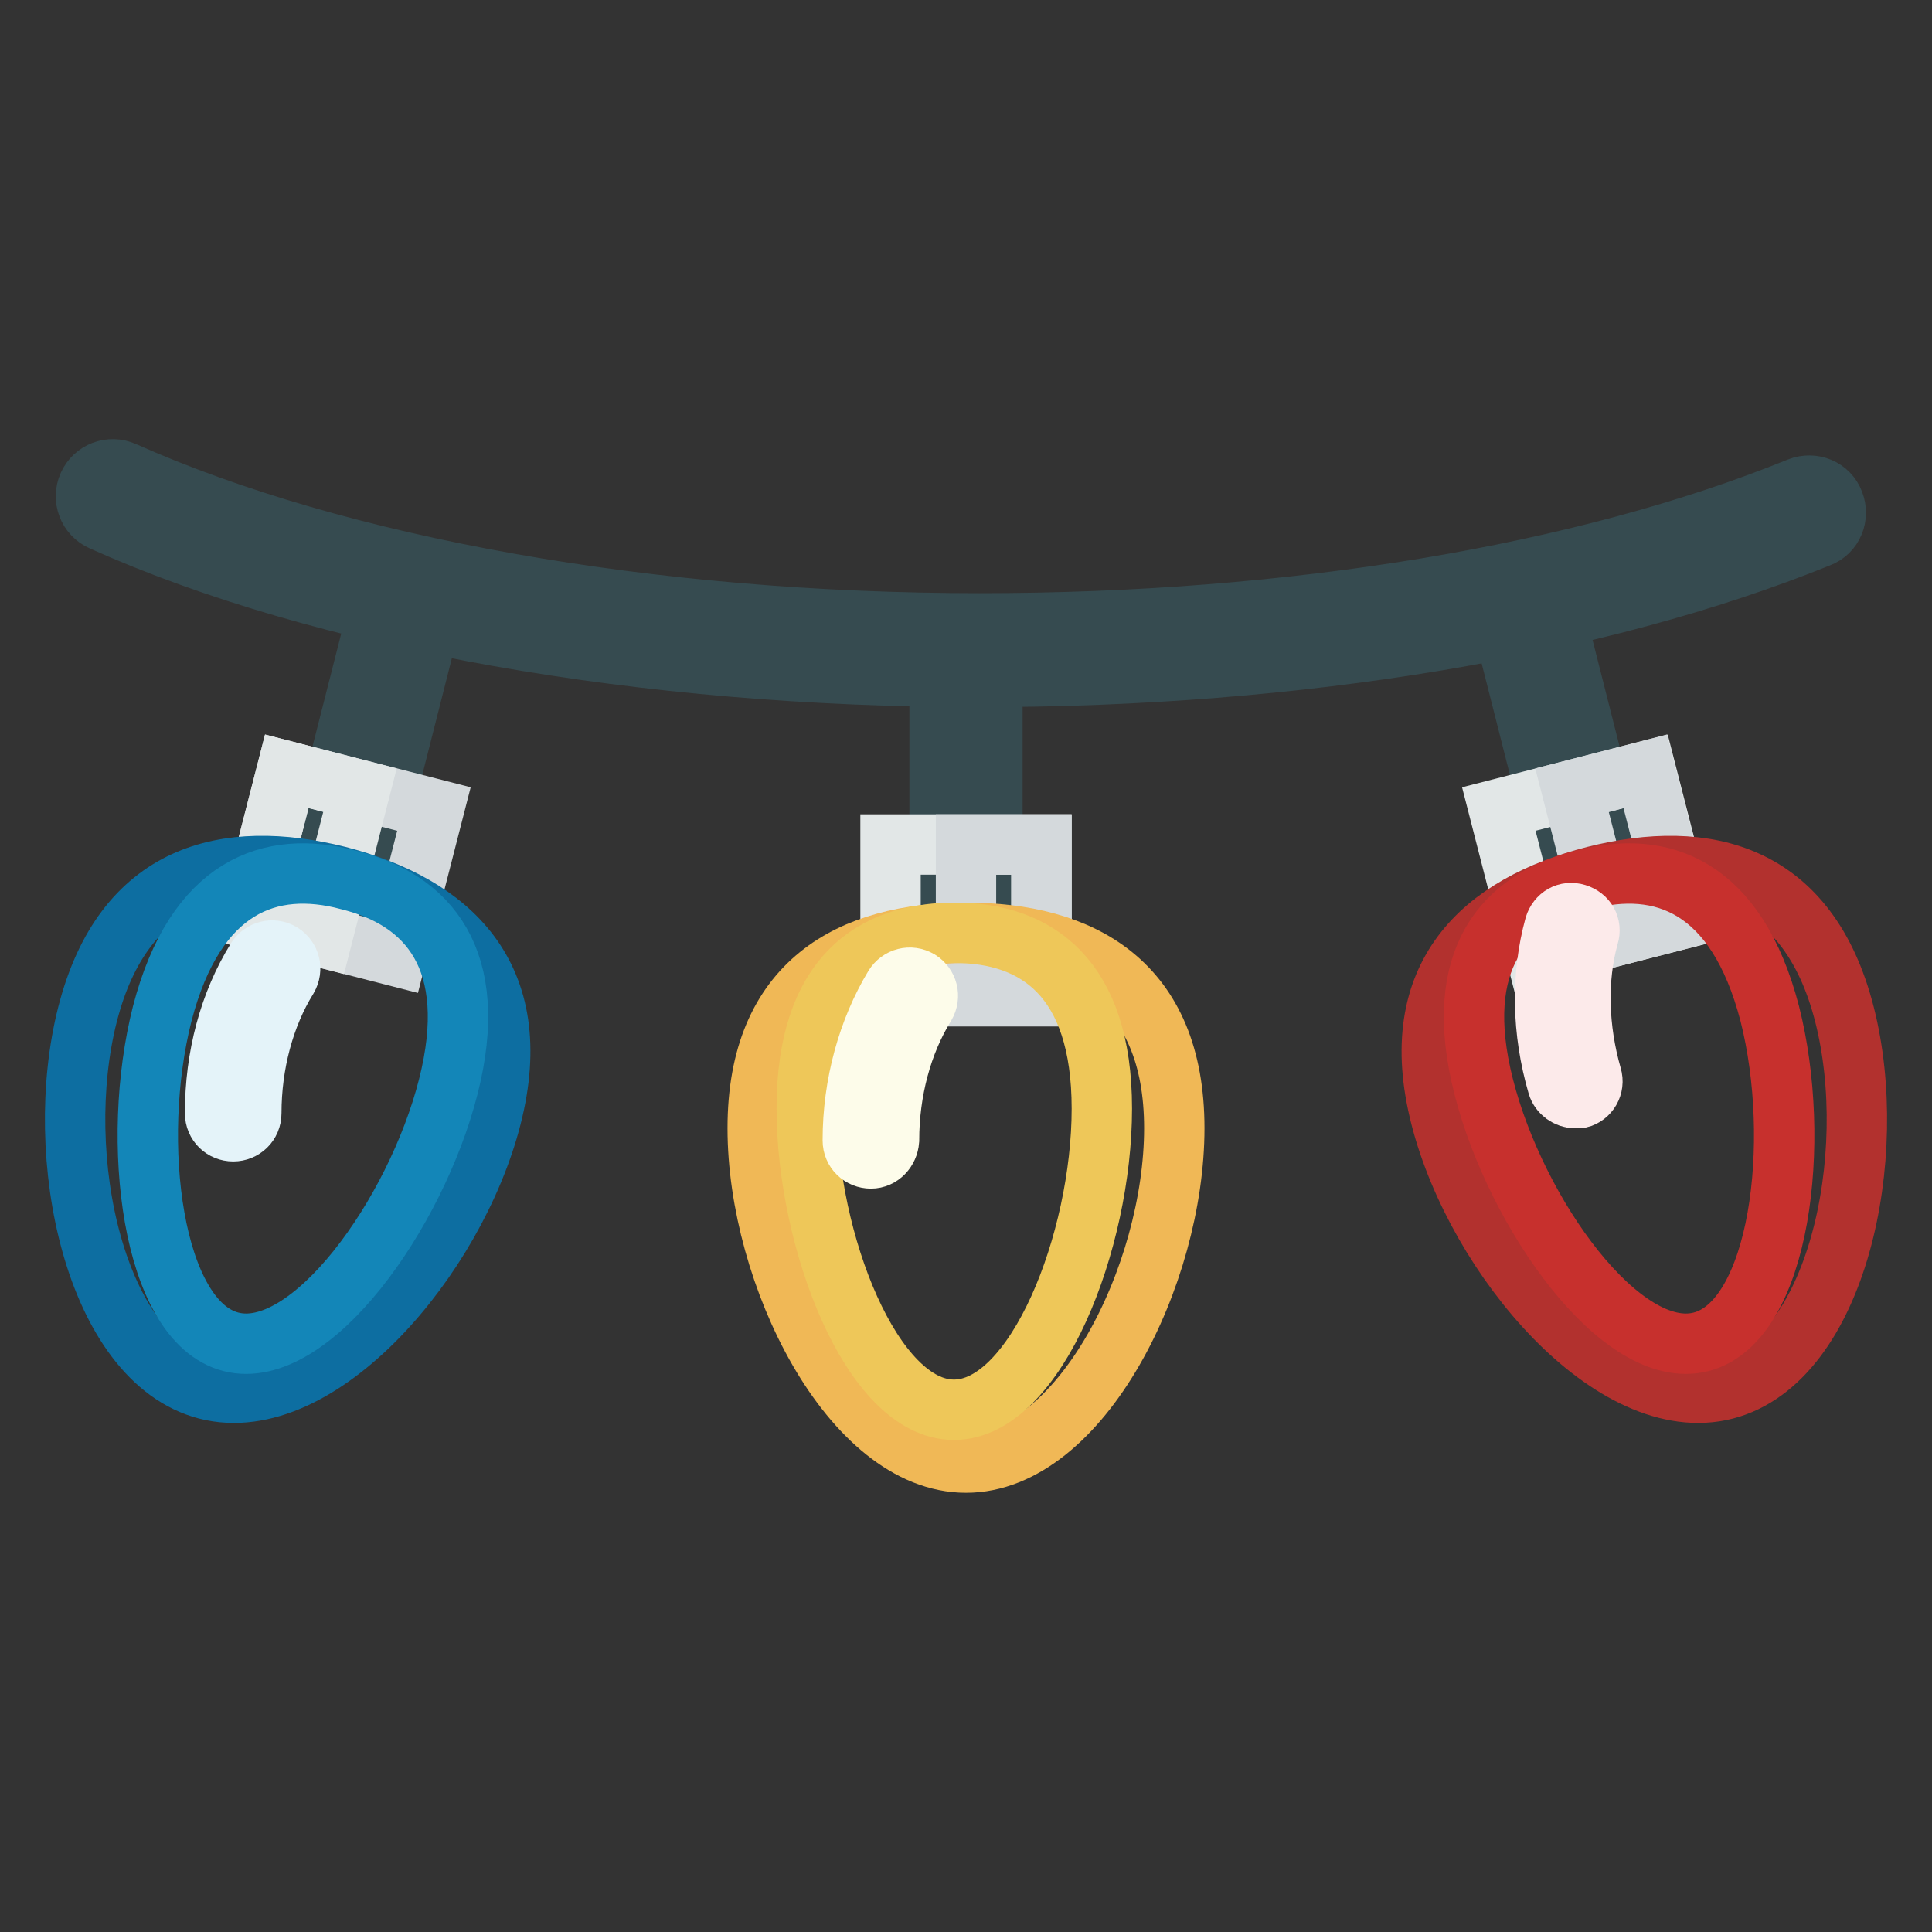<?xml version="1.0" encoding="utf-8"?>
<!-- Svg Vector Icons : http://www.onlinewebfonts.com/icon -->
<!DOCTYPE svg PUBLIC "-//W3C//DTD SVG 1.1//EN" "http://www.w3.org/Graphics/SVG/1.1/DTD/svg11.dtd">
<svg version="1.1" xmlns="http://www.w3.org/2000/svg" xmlns:xlink="http://www.w3.org/1999/xlink" x="0px" y="0px" viewBox="0 0 256 256" enable-background="new 0 0 256 256" xml:space="preserve">
<rect x="0" y="0" width="256" height="256" fill="#333333" stroke="none"/>
<g> <path stroke-width="8" fill-opacity="0" stroke="#364b50"  d="M129.8,89.7c-44.5,0-86.9-7.5-116.3-20.7c-1.8-0.8-2.6-2.9-1.8-4.7c0.8-1.8,2.9-2.6,4.7-1.8 c28.5,12.7,69.9,20.1,113.4,20.1c41.4,0,80-6.4,108.6-18c1.8-0.7,3.9,0.1,4.6,2c0.7,1.8-0.1,3.9-2,4.6 C211.6,83.1,172.1,89.7,129.8,89.7z"/> <path stroke-width="8" fill-opacity="0" stroke="#364b50"  d="M128,125.5c-2,0-3.5-1.6-3.5-3.5V86.2c0-2,1.6-3.5,3.5-3.5c2,0,3.5,1.6,3.5,3.5v35.7 C131.5,123.9,130,125.5,128,125.5z"/> <path stroke-width="8" fill-opacity="0" stroke="#e2e7e7"  d="M118,111.9H138V132H118V111.9z"/> <path stroke-width="8" fill-opacity="0" stroke="#d4d9dc"  d="M128,111.9h10V132h-10V111.9z"/> <path stroke-width="8" fill-opacity="0" stroke="#f0b856"  d="M155.6,149.5c0,19.4-12.4,44.3-27.6,44.3c-15.2,0-27.6-24.9-27.6-44.3s12.4-25.9,27.6-25.9 C143.2,123.6,155.6,130.1,155.6,149.5z"/> <path stroke-width="8" fill-opacity="0" stroke="#eec759"  d="M146,146.9c0,17.5-8.7,39.9-19.6,39.9s-19.5-22.5-19.5-39.9c0-17.5,8.7-23.3,19.6-23.3 C137.3,123.6,146,129.5,146,146.9L146,146.9z"/> <path stroke-width="8" fill-opacity="0" stroke="#364b50"  d="M210.8,118c-1.6,0-3-1.1-3.4-2.7l-8.8-34.7c-0.5-1.9,0.7-3.8,2.5-4.3c1.9-0.5,3.8,0.7,4.3,2.6l8.8,34.7 c0.5,1.9-0.7,3.8-2.5,4.3C211.4,118,211.1,118,210.8,118L210.8,118z"/> <path stroke-width="8" fill-opacity="0" stroke="#e2e7e7"  d="M198.6,107.2l19.5-5l5,19.5l-19.5,5L198.6,107.2z"/> <path stroke-width="8" fill-opacity="0" stroke="#d4d9dc"  d="M208.3,104.7l9.7-2.5l5,19.5l-9.7,2.5L208.3,104.7z"/> <path stroke-width="8" fill-opacity="0" stroke="#b2312e"  d="M244.4,134.4c4.8,18.8-1,45.9-15.8,49.7c-14.8,3.8-32.9-17.3-37.7-36.1s5.6-28.1,20.4-31.9 C226,112.4,239.6,115.6,244.4,134.4z"/> <path stroke-width="8" fill-opacity="0" stroke="#c7302d"  d="M234.5,134.3c4.3,16.9,1.4,40.8-9.1,43.5c-10.5,2.7-24.5-16.9-28.8-33.8c-4.3-16.9,2.7-24.8,13.2-27.4 C220.2,113.8,230.1,117.4,234.5,134.3z"/> <path stroke-width="8" fill-opacity="0" stroke="#364b50"  d="M45.2,118c-0.3,0-0.6,0-0.9-0.1c-1.9-0.5-3-2.4-2.5-4.3L50.6,79c0.5-1.9,2.4-3,4.3-2.6 c1.9,0.5,3,2.4,2.5,4.3l-8.8,34.7C48.2,117,46.8,118,45.2,118z"/> <path stroke-width="8" fill-opacity="0" stroke="#d4d9dc"  d="M52.5,126.7l-19.5-5l5-19.5l19.5,5L52.5,126.7z"/> <path stroke-width="8" fill-opacity="0" stroke="#e2e7e7"  d="M42.7,124.2l-9.7-2.5l5-19.5l9.7,2.5L42.7,124.2z"/> <path stroke-width="8" fill-opacity="0" stroke="#0d6ea1"  d="M11.6,134.4c-4.8,18.8,1,45.9,15.8,49.7c14.8,3.8,32.9-17.3,37.7-36.1s-5.6-28.1-20.3-31.9 C30,112.4,16.4,115.6,11.6,134.4z"/> <path stroke-width="8" fill-opacity="0" stroke="#1386b8"  d="M21.5,134.3c-4.3,16.9-1.4,40.8,9.1,43.5c10.5,2.7,24.5-16.9,28.8-33.8c4.3-16.9-2.7-24.8-13.2-27.4 C35.8,113.8,25.9,117.4,21.5,134.3z"/> <path stroke-width="8" fill-opacity="0" stroke="#e4f3f9"  d="M30.9,149.9c-1.3,0-2.4-1-2.4-2.4c0-7.5,1.9-14.6,5.5-20.4c0.7-1.1,2.1-1.5,3.3-0.8 c1.1,0.7,1.5,2.1,0.8,3.3c-3.1,5-4.8,11.4-4.8,17.9C33.3,148.9,32.2,149.9,30.9,149.9z"/> <path stroke-width="8" fill-opacity="0" stroke="#fdfcea"  d="M115.4,153.5c-1.3,0-2.4-1-2.4-2.4c0-7.4,2-14.6,5.5-20.4c0.7-1.1,2.1-1.5,3.3-0.8c1.1,0.7,1.5,2.1,0.8,3.3 c-3.1,5-4.8,11.4-4.8,17.9C117.7,152.4,116.7,153.5,115.4,153.5z"/> <path stroke-width="8" fill-opacity="0" stroke="#fceaea"  d="M208.7,145.5c-1,0-2-0.7-2.3-1.7c-2.1-7.2-2.2-14.5-0.4-21.1c0.4-1.3,1.6-2,2.9-1.6c1.3,0.4,2,1.6,1.6,2.9 c-1.6,5.7-1.4,12.3,0.4,18.6c0.4,1.3-0.4,2.6-1.6,2.9C209.1,145.5,208.9,145.5,208.7,145.5z"/></g>
</svg>